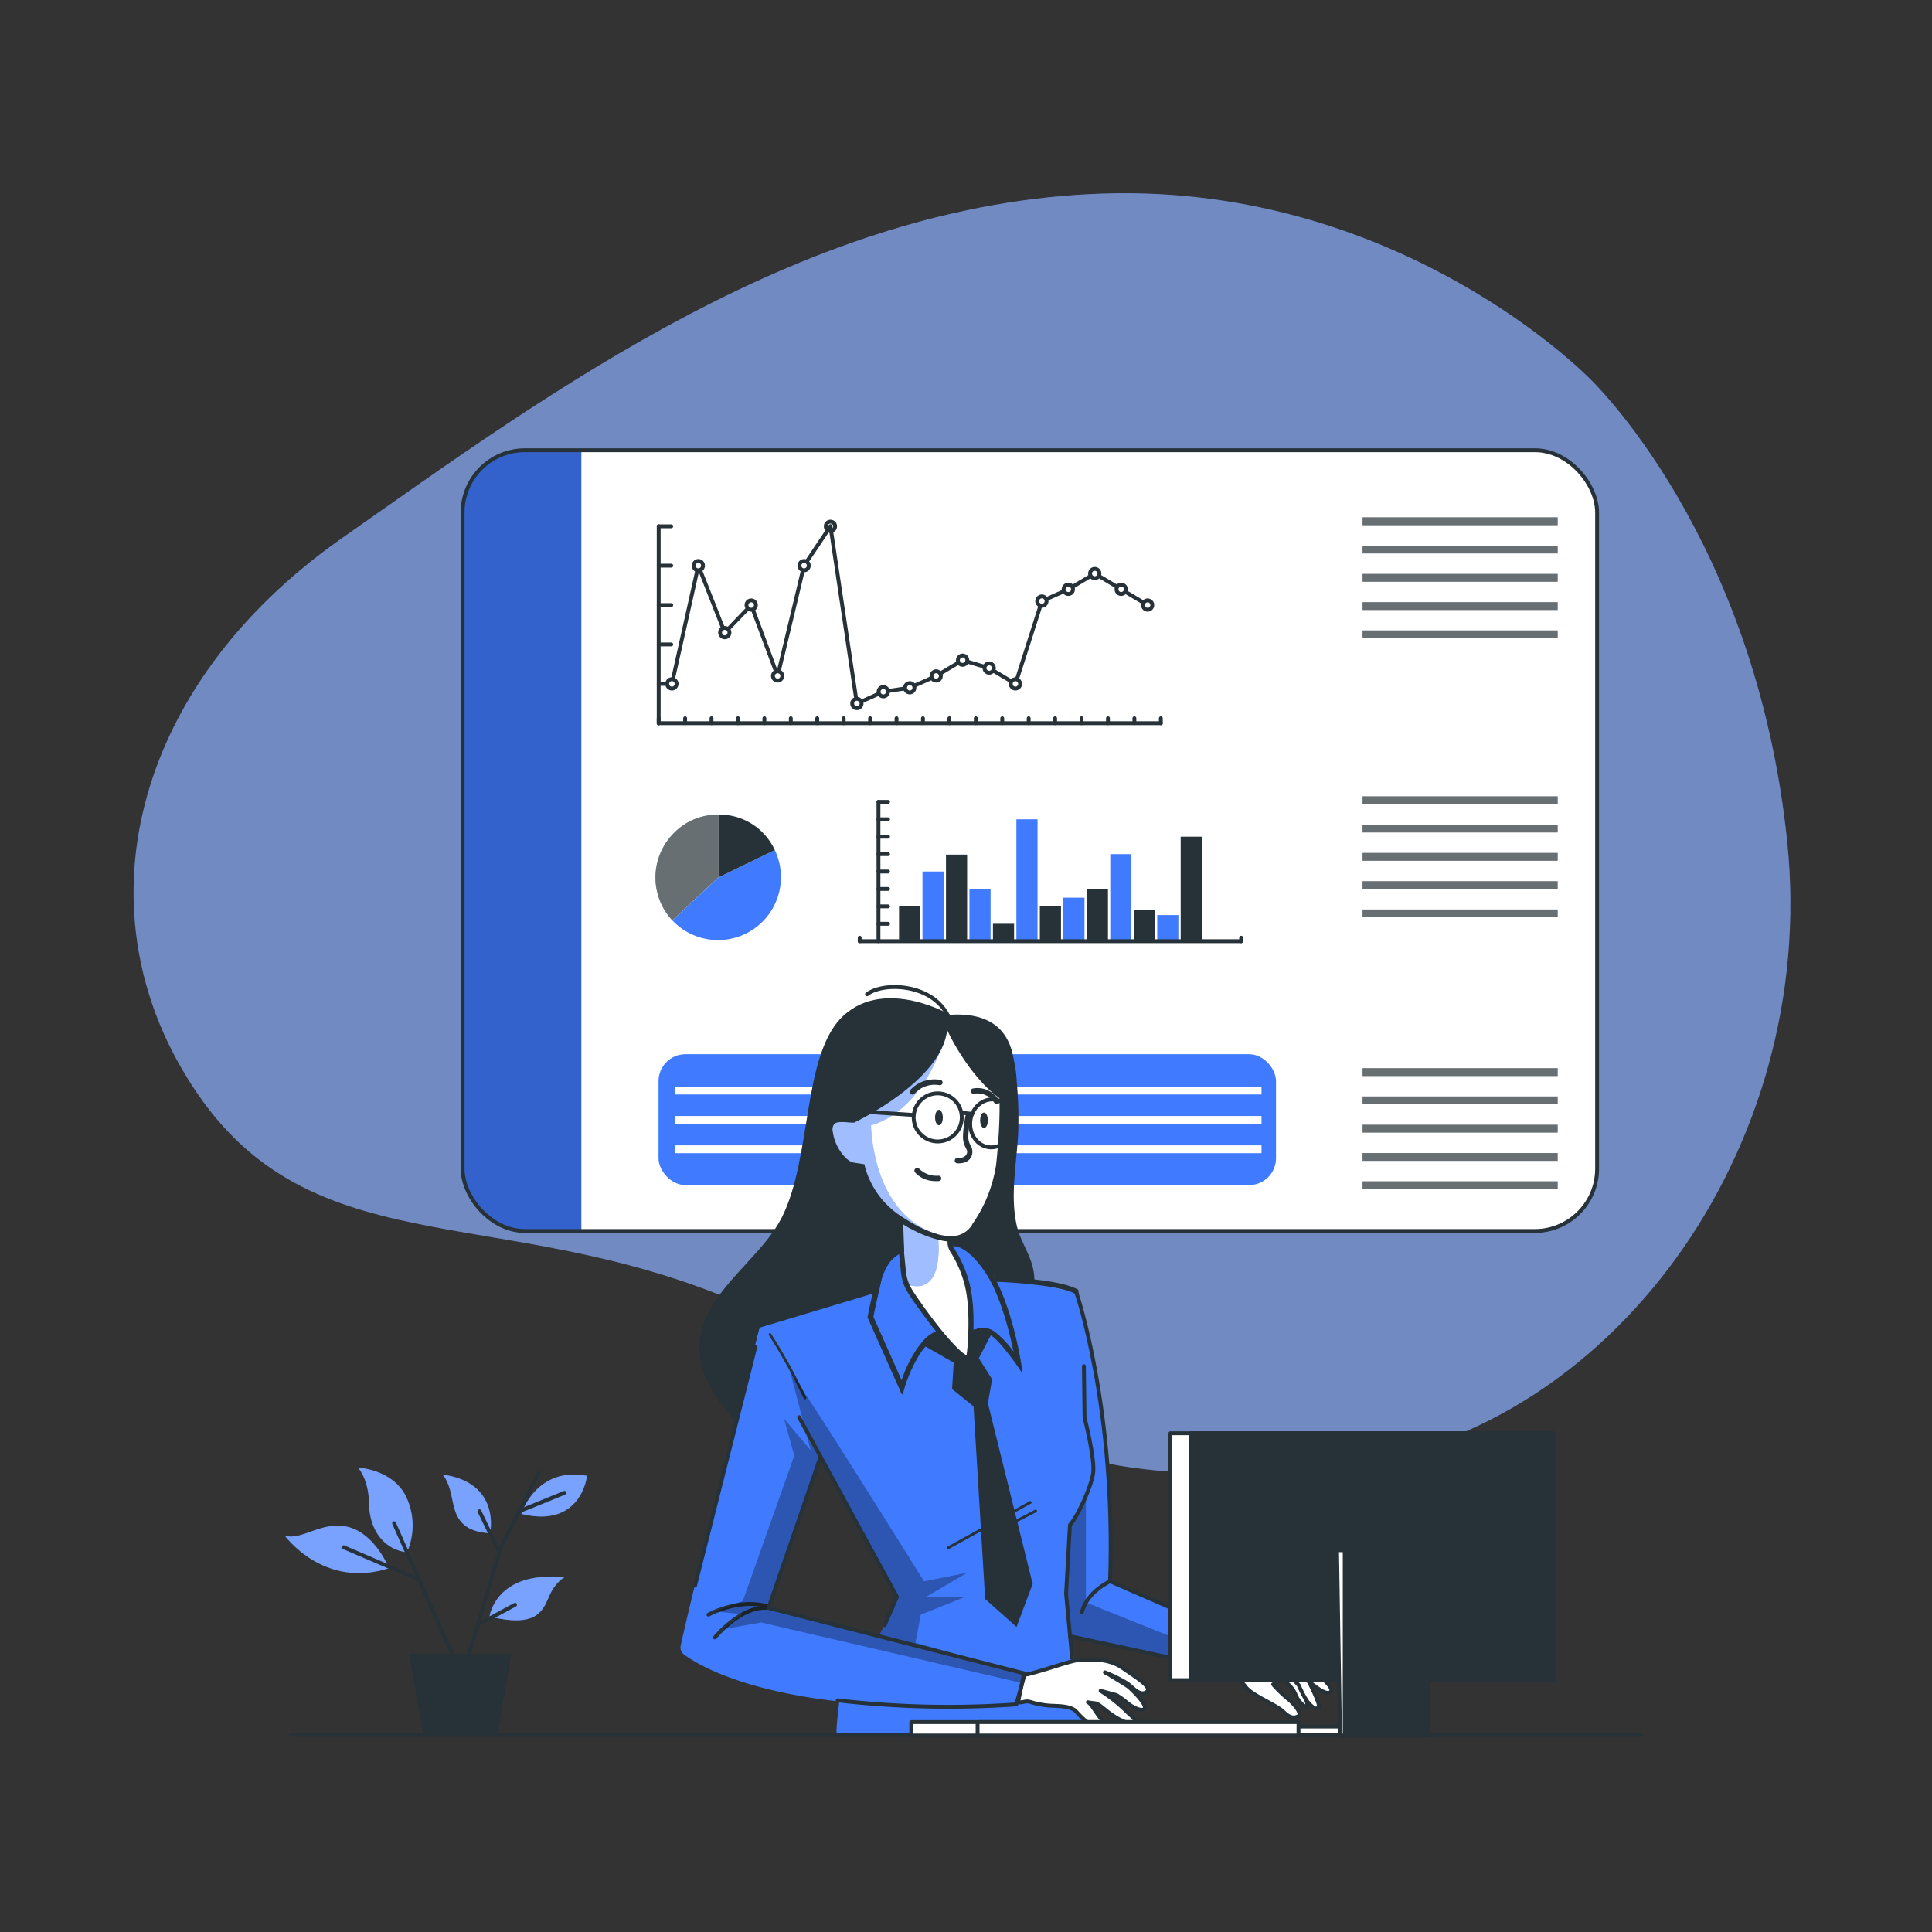 <svg xmlns="http://www.w3.org/2000/svg" xmlns:xlink="http://www.w3.org/1999/xlink" viewBox="0 0 500 500"><rect x="0" y="0" width="500" height="500" fill="#333333" stroke="none"/><defs><clipPath id="freepik--clip-path--inject-67"><rect x="119.72" y="116.52" width="293.61" height="202.06" rx="16.13" style="fill:#fff;stroke:#263238;stroke-miterlimit:10"></rect></clipPath><clipPath id="freepik--clip-path-2--inject-67"><path d="M322.44,424.56l-34.1-14.87-.11-.05-.44-.2s-.13-5.86-.38-12.93v-.17c-.18-5.58-.44-11.87-.75-16.58,0-.19,0-.38-.05-.58-.08-1.15-.16-2.19-.26-3.09l-.12-1.21c-.38-3.34-1-8.7-1.84-14.54-.05-.35-.11-.69-.17-1-1.1-7.38-2.6-15.4-4.56-21.11a.61.61,0,0,0,0-.13,28.51,28.51,0,0,0-1.21-3.07c-.08-.21-.19-.4-.28-.6l-2.65-.58c-.89-.2-2-.43-3.15-.67h-.09c-4.41-.95-10.25-2.13-13.66-2.61l-.24,0c-.42-.06-.8-.1-1.13-.13l-.23,0v0c0-.09-.14-.43-.33-.91,0,0,0,0,0,0-.71-1.75-2.58-5.43-6.17-6.9l0,0a8.54,8.54,0,0,0-3.84-.62.08.08,0,0,0-.06,0h0s-.07,0-.1,0l-1.18.09-2.34.18c-4.21.33-7.4.54-8.93.64h0l-.51,0-.36,0H233a2.86,2.86,0,0,0-.41.16c-1.11.55-4.1,2.75-5.48,10.69-.09.48-.13.78-.13.78l-1.06.29L222,335.84h0l-25.25,7s-1.55,6-3.8,14.91l-.06.25-4.22,16.72-.3,1.24c-5.07,20.11-10.8,43.17-12.21,50a2.18,2.18,0,0,0,.84,2.21c3.3,2.45,14.59,9.32,40.21,12.18,0,0-1.07,8.17-.59,8.58h63.63l-.83-10.15h0l-.42-2.74v0l-.5-3.22-.78-5-.68-4.35.43.08.37.06,36.37,7.87Zm-90.31-11.29a46,46,0,0,1-3.4,7.73h0c-.76,1.43-1.33,2.43-1.33,2.43l-28-7.49-.13,0,12.64-39h0l.06-.13,20.18,36.44h0S232.13,413.25,232.13,413.27Z" style="fill:#407BFF"></path></clipPath></defs><g id="freepik--background-simple--inject-67"><g id="freepik--background-simple--inject-1--inject-67" style="opacity:0.7"><path d="M411.43,98s-48.7-50.32-125.8-47.91S142.79,101.19,88.41,139.34,19.44,236.75,51.09,283s82,26.79,146.07,56.81,76.25,47.08,147.71,39.78,125.8-82,117.68-161.51S411.43,98,411.43,98Z" style="fill:#407BFF"></path><path d="M411.43,98s-48.7-50.32-125.8-47.91S142.79,101.19,88.41,139.34,19.44,236.75,51.09,283s82,26.79,146.07,56.81,76.25,47.08,147.71,39.78,125.8-82,117.68-161.51S411.43,98,411.43,98Z" style="fill:#fff;opacity:0.4"></path></g></g><g id="freepik--Dashboard--inject-67"><rect x="119.72" y="116.52" width="293.61" height="202.06" rx="16.13" style="fill:#fff"></rect><g style="clip-path:url(#freepik--clip-path--inject-67)"><path d="M150.45,116.52V318.58h-14.6a16.13,16.13,0,0,1-16.13-16.13V132.65a16.13,16.13,0,0,1,16.13-16.13Z" style="fill:#407BFF"></path><path d="M150.45,116.52V318.58h-14.6a16.13,16.13,0,0,1-16.13-16.13V132.65a16.13,16.13,0,0,1,16.13-16.13Z" style="opacity:0.2"></path></g><rect x="119.72" y="116.52" width="293.61" height="202.06" rx="16.13" style="fill:none;stroke:#263238;stroke-miterlimit:10"></rect><line x1="222.49" y1="243.58" x2="222.49" y2="242.68" style="fill:none;stroke:#263238;stroke-linecap:round;stroke-linejoin:round"></line><line x1="321.21" y1="243.58" x2="321.21" y2="242.68" style="fill:none;stroke:#263238;stroke-linecap:round;stroke-linejoin:round"></line><line x1="227.35" y1="243.58" x2="227.35" y2="207.53" style="fill:none;stroke:#263238;stroke-linecap:round;stroke-linejoin:round"></line><line x1="227.35" y1="239.08" x2="229.82" y2="239.08" style="fill:none;stroke:#263238;stroke-linecap:round;stroke-linejoin:round"></line><line x1="227.35" y1="234.57" x2="229.82" y2="234.57" style="fill:none;stroke:#263238;stroke-linecap:round;stroke-linejoin:round"></line><line x1="227.35" y1="230.06" x2="229.82" y2="230.06" style="fill:none;stroke:#263238;stroke-linecap:round;stroke-linejoin:round"></line><line x1="227.35" y1="225.55" x2="229.82" y2="225.55" style="fill:none;stroke:#263238;stroke-linecap:round;stroke-linejoin:round"></line><line x1="227.35" y1="221.05" x2="229.82" y2="221.05" style="fill:none;stroke:#263238;stroke-linecap:round;stroke-linejoin:round"></line><line x1="227.35" y1="216.54" x2="229.82" y2="216.54" style="fill:none;stroke:#263238;stroke-linecap:round;stroke-linejoin:round"></line><line x1="227.35" y1="212.04" x2="229.82" y2="212.04" style="fill:none;stroke:#263238;stroke-linecap:round;stroke-linejoin:round"></line><line x1="227.35" y1="207.53" x2="229.82" y2="207.53" style="fill:none;stroke:#263238;stroke-linecap:round;stroke-linejoin:round"></line><rect x="305.56" y="216.54" width="5.47" height="27.04" style="fill:#263238"></rect><rect x="299.49" y="236.82" width="5.47" height="6.76" style="fill:#407BFF"></rect><rect x="293.42" y="235.47" width="5.47" height="8.11" style="fill:#263238"></rect><rect x="287.34" y="221.05" width="5.47" height="22.54" style="fill:#407BFF"></rect><rect x="281.27" y="230.06" width="5.47" height="13.52" style="fill:#263238"></rect><rect x="275.19" y="232.32" width="5.47" height="11.26" style="fill:#407BFF"></rect><rect x="269.11" y="234.57" width="5.47" height="9.01" style="fill:#263238"></rect><rect x="263.04" y="212.04" width="5.47" height="31.55" style="fill:#407BFF"></rect><rect x="256.97" y="239.08" width="5.47" height="4.51" style="fill:#263238"></rect><rect x="250.89" y="230.06" width="5.47" height="13.52" style="fill:#407BFF"></rect><rect x="244.82" y="221.17" width="5.47" height="22.54" style="fill:#263238"></rect><rect x="238.74" y="225.55" width="5.47" height="18.03" style="fill:#407BFF"></rect><rect x="232.67" y="234.57" width="5.47" height="9.01" style="fill:#263238"></rect><line x1="222.49" y1="243.58" x2="321.21" y2="243.58" style="fill:none;stroke:#263238;stroke-linecap:round;stroke-linejoin:round"></line><path d="M214.92,135h0a1.21,1.21,0,0,1,1.21,1.21h0a1.21,1.21,0,0,1-1.21,1.21h0a1.22,1.22,0,0,1-1.21-1.21h0A1.21,1.21,0,0,1,214.92,135Z" style="fill:#fff;stroke:#263238;stroke-linecap:round;stroke-linejoin:round"></path><line x1="170.47" y1="187.17" x2="300.42" y2="187.17" style="fill:none;stroke:#263238;stroke-linecap:round;stroke-linejoin:round"></line><line x1="170.47" y1="187.17" x2="170.47" y2="185.89" style="fill:none;stroke:#263238;stroke-linecap:round;stroke-linejoin:round"></line><line x1="177.31" y1="187.17" x2="177.31" y2="185.89" style="fill:none;stroke:#263238;stroke-linecap:round;stroke-linejoin:round"></line><line x1="184.14" y1="187.17" x2="184.14" y2="185.89" style="fill:none;stroke:#263238;stroke-linecap:round;stroke-linejoin:round"></line><line x1="190.98" y1="187.17" x2="190.98" y2="185.89" style="fill:none;stroke:#263238;stroke-linecap:round;stroke-linejoin:round"></line><line x1="197.82" y1="187.17" x2="197.82" y2="185.89" style="fill:none;stroke:#263238;stroke-linecap:round;stroke-linejoin:round"></line><line x1="204.66" y1="187.17" x2="204.66" y2="185.89" style="fill:none;stroke:#263238;stroke-linecap:round;stroke-linejoin:round"></line><line x1="211.5" y1="187.17" x2="211.5" y2="185.89" style="fill:none;stroke:#263238;stroke-linecap:round;stroke-linejoin:round"></line><line x1="218.34" y1="187.17" x2="218.34" y2="185.89" style="fill:none;stroke:#263238;stroke-linecap:round;stroke-linejoin:round"></line><line x1="225.18" y1="187.17" x2="225.18" y2="185.89" style="fill:none;stroke:#263238;stroke-linecap:round;stroke-linejoin:round"></line><line x1="232.02" y1="187.17" x2="232.02" y2="185.89" style="fill:none;stroke:#263238;stroke-linecap:round;stroke-linejoin:round"></line><line x1="238.86" y1="187.17" x2="238.86" y2="185.89" style="fill:none;stroke:#263238;stroke-linecap:round;stroke-linejoin:round"></line><line x1="245.7" y1="187.17" x2="245.7" y2="185.89" style="fill:none;stroke:#263238;stroke-linecap:round;stroke-linejoin:round"></line><line x1="252.54" y1="187.17" x2="252.54" y2="185.89" style="fill:none;stroke:#263238;stroke-linecap:round;stroke-linejoin:round"></line><line x1="259.38" y1="187.17" x2="259.38" y2="185.89" style="fill:none;stroke:#263238;stroke-linecap:round;stroke-linejoin:round"></line><line x1="266.22" y1="187.17" x2="266.22" y2="185.89" style="fill:none;stroke:#263238;stroke-linecap:round;stroke-linejoin:round"></line><line x1="273.06" y1="187.17" x2="273.06" y2="185.89" style="fill:none;stroke:#263238;stroke-linecap:round;stroke-linejoin:round"></line><line x1="279.9" y1="187.17" x2="279.9" y2="185.89" style="fill:none;stroke:#263238;stroke-linecap:round;stroke-linejoin:round"></line><line x1="286.74" y1="187.17" x2="286.74" y2="185.89" style="fill:none;stroke:#263238;stroke-linecap:round;stroke-linejoin:round"></line><line x1="293.58" y1="187.17" x2="293.58" y2="185.89" style="fill:none;stroke:#263238;stroke-linecap:round;stroke-linejoin:round"></line><line x1="300.42" y1="187.17" x2="300.42" y2="185.89" style="fill:none;stroke:#263238;stroke-linecap:round;stroke-linejoin:round"></line><line x1="170.47" y1="187.17" x2="170.47" y2="136.2" style="fill:none;stroke:#263238;stroke-linecap:round;stroke-linejoin:round"></line><line x1="170.47" y1="176.98" x2="173.72" y2="176.98" style="fill:none;stroke:#263238;stroke-linecap:round;stroke-linejoin:round"></line><line x1="170.47" y1="166.78" x2="173.72" y2="166.78" style="fill:none;stroke:#263238;stroke-linecap:round;stroke-linejoin:round"></line><line x1="170.47" y1="156.59" x2="173.72" y2="156.59" style="fill:none;stroke:#263238;stroke-linecap:round;stroke-linejoin:round"></line><line x1="170.47" y1="146.39" x2="173.72" y2="146.39" style="fill:none;stroke:#263238;stroke-linecap:round;stroke-linejoin:round"></line><line x1="170.47" y1="136.2" x2="173.72" y2="136.2" style="fill:none;stroke:#263238;stroke-linecap:round;stroke-linejoin:round"></line><line x1="180.73" y1="146.39" x2="173.89" y2="176.98" style="fill:none;stroke:#263238;stroke-linecap:round;stroke-linejoin:round"></line><line x1="187.57" y1="163.72" x2="180.73" y2="146.39" style="fill:none;stroke:#263238;stroke-linecap:round;stroke-linejoin:round"></line><line x1="194.41" y1="156.59" x2="187.57" y2="163.72" style="fill:none;stroke:#263238;stroke-linecap:round;stroke-linejoin:round"></line><line x1="201.25" y1="174.94" x2="194.41" y2="156.59" style="fill:none;stroke:#263238;stroke-linecap:round;stroke-linejoin:round"></line><line x1="208.08" y1="146.39" x2="201.25" y2="174.94" style="fill:none;stroke:#263238;stroke-linecap:round;stroke-linejoin:round"></line><line x1="214.92" y1="136.2" x2="208.08" y2="146.39" style="fill:none;stroke:#263238;stroke-linecap:round;stroke-linejoin:round"></line><line x1="221.76" y1="182.07" x2="214.92" y2="136.2" style="fill:none;stroke:#263238;stroke-linecap:round;stroke-linejoin:round"></line><line x1="228.6" y1="179.01" x2="221.76" y2="182.07" style="fill:none;stroke:#263238;stroke-linecap:round;stroke-linejoin:round"></line><line x1="235.44" y1="177.99" x2="228.6" y2="179.01" style="fill:none;stroke:#263238;stroke-linecap:round;stroke-linejoin:round"></line><line x1="242.28" y1="174.94" x2="235.44" y2="177.99" style="fill:none;stroke:#263238;stroke-linecap:round;stroke-linejoin:round"></line><line x1="249.12" y1="170.86" x2="242.28" y2="174.94" style="fill:none;stroke:#263238;stroke-linecap:round;stroke-linejoin:round"></line><line x1="255.96" y1="172.9" x2="249.12" y2="170.86" style="fill:none;stroke:#263238;stroke-linecap:round;stroke-linejoin:round"></line><line x1="262.8" y1="176.98" x2="255.96" y2="172.9" style="fill:none;stroke:#263238;stroke-linecap:round;stroke-linejoin:round"></line><line x1="269.64" y1="155.57" x2="262.8" y2="176.98" style="fill:none;stroke:#263238;stroke-linecap:round;stroke-linejoin:round"></line><line x1="276.48" y1="152.51" x2="269.64" y2="155.57" style="fill:none;stroke:#263238;stroke-linecap:round;stroke-linejoin:round"></line><line x1="283.32" y1="148.43" x2="276.48" y2="152.51" style="fill:none;stroke:#263238;stroke-linecap:round;stroke-linejoin:round"></line><line x1="290.16" y1="152.51" x2="283.32" y2="148.43" style="fill:none;stroke:#263238;stroke-linecap:round;stroke-linejoin:round"></line><line x1="296.99" y1="156.59" x2="290.16" y2="152.51" style="fill:none;stroke:#263238;stroke-linecap:round;stroke-linejoin:round"></line><path d="M173.89,175.77h0A1.21,1.21,0,0,1,175.1,177h0a1.21,1.21,0,0,1-1.21,1.2h0a1.21,1.21,0,0,1-1.21-1.2h0A1.21,1.21,0,0,1,173.89,175.77Z" style="fill:#fff;stroke:#263238;stroke-linecap:round;stroke-linejoin:round"></path><path d="M180.73,145.18h0a1.21,1.21,0,0,1,1.21,1.21h0a1.21,1.21,0,0,1-1.21,1.21h0a1.21,1.21,0,0,1-1.21-1.21h0A1.21,1.21,0,0,1,180.73,145.18Z" style="fill:#fff;stroke:#263238;stroke-linecap:round;stroke-linejoin:round"></path><path d="M187.57,162.51h0a1.21,1.21,0,0,1,1.21,1.21h0a1.21,1.21,0,0,1-1.21,1.21h0a1.21,1.21,0,0,1-1.21-1.21h0A1.21,1.21,0,0,1,187.57,162.51Z" style="fill:#fff;stroke:#263238;stroke-linecap:round;stroke-linejoin:round"></path><path d="M194.41,155.38h0a1.21,1.21,0,0,1,1.21,1.2h0a1.21,1.21,0,0,1-1.21,1.21h0a1.21,1.21,0,0,1-1.21-1.21h0A1.2,1.2,0,0,1,194.41,155.38Z" style="fill:#fff;stroke:#263238;stroke-linecap:round;stroke-linejoin:round"></path><path d="M201.25,173.73h0a1.21,1.21,0,0,1,1.21,1.21h0a1.21,1.21,0,0,1-1.21,1.2h0a1.21,1.21,0,0,1-1.21-1.2h0A1.21,1.21,0,0,1,201.25,173.73Z" style="fill:#fff;stroke:#263238;stroke-linecap:round;stroke-linejoin:round"></path><path d="M208.1,145.18h0a1.21,1.21,0,0,1,1.21,1.21h0a1.21,1.21,0,0,1-1.21,1.21h0a1.21,1.21,0,0,1-1.21-1.21h0A1.21,1.21,0,0,1,208.1,145.18Z" style="fill:#fff;stroke:#263238;stroke-linecap:round;stroke-linejoin:round"></path><path d="M221.76,180.86h0a1.21,1.21,0,0,1,1.21,1.21h0a1.21,1.21,0,0,1-1.21,1.21h0a1.21,1.21,0,0,1-1.21-1.21h0a1.21,1.21,0,0,1,1.21-1.21Z" style="fill:#fff;stroke:#263238;stroke-linecap:round;stroke-linejoin:round"></path><path d="M228.6,177.81h0a1.2,1.2,0,0,1,1.21,1.2h0a1.21,1.21,0,0,1-1.21,1.21h0a1.21,1.21,0,0,1-1.21-1.21h0A1.21,1.21,0,0,1,228.6,177.81Z" style="fill:#fff;stroke:#263238;stroke-linecap:round;stroke-linejoin:round"></path><path d="M235.44,176.79h0a1.2,1.2,0,0,1,1.21,1.2h0a1.21,1.21,0,0,1-1.21,1.21h0a1.21,1.21,0,0,1-1.21-1.21h0A1.21,1.21,0,0,1,235.44,176.79Z" style="fill:#fff;stroke:#263238;stroke-linecap:round;stroke-linejoin:round"></path><path d="M242.28,173.73h0a1.21,1.21,0,0,1,1.21,1.21h0a1.21,1.21,0,0,1-1.21,1.2h0a1.21,1.21,0,0,1-1.21-1.2h0a1.21,1.21,0,0,1,1.21-1.21Z" style="fill:#fff;stroke:#263238;stroke-linecap:round;stroke-linejoin:round"></path><path d="M249.12,169.65h0a1.21,1.21,0,0,1,1.21,1.21h0a1.21,1.21,0,0,1-1.21,1.2h0a1.21,1.21,0,0,1-1.21-1.2h0a1.21,1.21,0,0,1,1.21-1.21Z" style="fill:#fff;stroke:#263238;stroke-linecap:round;stroke-linejoin:round"></path><path d="M256,171.69h0a1.21,1.21,0,0,1,1.21,1.21h0a1.21,1.21,0,0,1-1.21,1.2h0a1.21,1.21,0,0,1-1.21-1.2h0a1.21,1.21,0,0,1,1.21-1.21Z" style="fill:#fff;stroke:#263238;stroke-linecap:round;stroke-linejoin:round"></path><path d="M262.8,175.77h0A1.21,1.21,0,0,1,264,177h0a1.21,1.21,0,0,1-1.21,1.2h0a1.21,1.21,0,0,1-1.21-1.2h0a1.21,1.21,0,0,1,1.21-1.21Z" style="fill:#fff;stroke:#263238;stroke-linecap:round;stroke-linejoin:round"></path><path d="M269.64,154.35h0a1.21,1.21,0,0,1,1.21,1.21h0a1.21,1.21,0,0,1-1.21,1.21h0a1.21,1.21,0,0,1-1.21-1.21h0a1.21,1.21,0,0,1,1.21-1.21Z" style="fill:#fff;stroke:#263238;stroke-linecap:round;stroke-linejoin:round"></path><path d="M276.48,151.3h0a1.21,1.21,0,0,1,1.21,1.21h0a1.21,1.21,0,0,1-1.21,1.21h0a1.21,1.21,0,0,1-1.21-1.21h0a1.21,1.21,0,0,1,1.21-1.21Z" style="fill:#fff;stroke:#263238;stroke-linecap:round;stroke-linejoin:round"></path><path d="M283.32,147.22h0a1.21,1.21,0,0,1,1.21,1.21h0a1.22,1.22,0,0,1-1.21,1.21h0a1.21,1.21,0,0,1-1.21-1.21h0a1.21,1.21,0,0,1,1.21-1.21Z" style="fill:#fff;stroke:#263238;stroke-linecap:round;stroke-linejoin:round"></path><path d="M290.16,151.3h0a1.21,1.21,0,0,1,1.21,1.21h0a1.22,1.22,0,0,1-1.21,1.21h0a1.21,1.21,0,0,1-1.21-1.21h0a1.21,1.21,0,0,1,1.21-1.21Z" style="fill:#fff;stroke:#263238;stroke-linecap:round;stroke-linejoin:round"></path><path d="M297,155.38h0a1.21,1.21,0,0,1,1.21,1.21h0A1.21,1.21,0,0,1,297,157.8h0a1.22,1.22,0,0,1-1.2-1.21h0a1.21,1.21,0,0,1,1.2-1.21Z" style="fill:#fff;stroke:#263238;stroke-linecap:round;stroke-linejoin:round"></path><rect x="170.43" y="272.83" width="159.8" height="33.87" rx="6.95" style="fill:#407BFF"></rect><rect x="352.63" y="133.89" width="50.49" height="2.02" style="fill:#263238"></rect><rect x="352.63" y="141.21" width="50.49" height="2.02" style="fill:#263238"></rect><rect x="352.63" y="148.53" width="50.49" height="2.02" style="fill:#263238"></rect><rect x="352.63" y="155.84" width="50.49" height="2.02" style="fill:#263238"></rect><rect x="352.63" y="163.16" width="50.49" height="2.02" style="fill:#263238"></rect><rect x="352.63" y="206.1" width="50.49" height="2.02" style="fill:#263238"></rect><rect x="352.63" y="213.42" width="50.49" height="2.02" style="fill:#263238"></rect><rect x="352.63" y="220.74" width="50.49" height="2.02" style="fill:#263238"></rect><rect x="352.63" y="228.06" width="50.49" height="2.02" style="fill:#263238"></rect><rect x="352.63" y="235.38" width="50.49" height="2.02" style="fill:#263238"></rect><rect x="352.63" y="276.45" width="50.49" height="2.02" style="fill:#263238"></rect><rect x="352.63" y="283.77" width="50.49" height="2.02" style="fill:#263238"></rect><rect x="352.63" y="291.09" width="50.49" height="2.02" style="fill:#263238"></rect><rect x="352.63" y="298.41" width="50.49" height="2.02" style="fill:#263238"></rect><rect x="352.63" y="305.73" width="50.49" height="2.02" style="fill:#263238"></rect><rect x="352.63" y="133.89" width="50.49" height="2.02" style="fill:#fff;opacity:0.3"></rect><rect x="352.63" y="141.21" width="50.49" height="2.02" style="fill:#fff;opacity:0.3"></rect><rect x="352.63" y="148.53" width="50.49" height="2.02" style="fill:#fff;opacity:0.3"></rect><rect x="352.63" y="155.84" width="50.49" height="2.02" style="fill:#fff;opacity:0.3"></rect><rect x="352.63" y="163.16" width="50.49" height="2.02" style="fill:#fff;opacity:0.3"></rect><rect x="352.63" y="206.1" width="50.49" height="2.02" style="fill:#fff;opacity:0.3"></rect><rect x="352.63" y="213.42" width="50.49" height="2.02" style="fill:#fff;opacity:0.3"></rect><rect x="352.63" y="220.74" width="50.49" height="2.02" style="fill:#fff;opacity:0.3"></rect><rect x="352.63" y="228.06" width="50.49" height="2.02" style="fill:#fff;opacity:0.3"></rect><rect x="352.63" y="235.38" width="50.49" height="2.02" style="fill:#fff;opacity:0.3"></rect><rect x="352.63" y="276.45" width="50.49" height="2.02" style="fill:#fff;opacity:0.3"></rect><rect x="352.63" y="283.77" width="50.49" height="2.02" style="fill:#fff;opacity:0.3"></rect><rect x="352.63" y="291.09" width="50.49" height="2.02" style="fill:#fff;opacity:0.3"></rect><rect x="352.63" y="298.41" width="50.49" height="2.02" style="fill:#fff;opacity:0.3"></rect><rect x="352.63" y="305.73" width="50.49" height="2.02" style="fill:#fff;opacity:0.3"></rect><rect x="174.75" y="281.23" width="151.73" height="2.02" style="fill:#fff"></rect><rect x="174.75" y="288.82" width="151.73" height="2.02" style="fill:#fff"></rect><rect x="174.75" y="296.42" width="151.73" height="2.02" style="fill:#fff"></rect><path d="M185.89,227.1,174,238.2a16.27,16.27,0,0,1,.8-23h0a15.7,15.7,0,0,1,11.1-4.37Z" style="fill:#263238"></path><path d="M185.89,227.1,200.52,220A16.28,16.28,0,0,1,174,238.2Z" style="fill:#407BFF"></path><path d="M185.89,227.1V210.82A15.76,15.76,0,0,1,200.52,220Z" style="fill:#263238"></path><path d="M185.89,227.1,174,238.2a16.27,16.27,0,0,1,.8-23h0a15.7,15.7,0,0,1,11.1-4.37Z" style="fill:#fff;opacity:0.3"></path></g><g id="freepik--Character--inject-67"><path d="M337.13,436.85s2,5.63.9,5a6.76,6.76,0,0,1-2.76-3.33,7.32,7.32,0,0,0-2.51-3.13l-2.58-2s2.41-1,3.9-.29S337.13,436.85,337.13,436.85Z" style="fill:#fff;stroke:#263238;stroke-linecap:round;stroke-miterlimit:10"></path><path d="M338.44,434.59s3.46,6.71,2.84,7.25-1,.48-2.3-.73-2.88-5-2.88-5l-2.83-3S337.36,431.73,338.44,434.59Z" style="fill:#fff;stroke:#263238;stroke-linecap:round;stroke-miterlimit:10"></path><path d="M323.72,425.82s7.22,1.22,8.88,1.46,3.77,2.27,5.45,3.55,7,5.53,6.47,6.76-2.53.11-4.34-1.27-3.16-2.81-5.75-2.34a15.82,15.82,0,0,0-4.95,1.94,32,32,0,0,0,3.74,3.66c1.67,1.28,3.76,3.89,2.91,4.46s-2.08.86-3.95-1-8.06-4.2-9.74-6.39c-3.89-5.09-8.64-5.28-8.64-5.28l8.28-6.6Z" style="fill:#fff;stroke:#263238;stroke-linecap:round;stroke-linejoin:round"></path><path d="M322.44,424.56l-34.1-14.87-.11-.05-.44-.2s-.13-5.86-.38-12.93v-.17c-.18-5.58-.44-11.87-.75-16.58,0-.19,0-.38-.05-.58-.08-1.15-.16-2.19-.26-3.09l-.12-1.21c-.38-3.34-1-8.7-1.84-14.54-.05-.35-.11-.69-.17-1-1.1-7.38-2.6-15.4-4.56-21.11a.61.61,0,0,0,0-.13,28.51,28.51,0,0,0-1.21-3.07c-.08-.21-.19-.4-.28-.6l-2.65-.58c-.89-.2-2-.43-3.15-.67h-.09c-4.41-.95-10.25-2.13-13.66-2.61l-.24,0c-.42-.06-.8-.1-1.13-.13l-.23,0v0c0-.09-.14-.43-.33-.91,0,0,0,0,0,0-.71-1.75-2.58-5.43-6.17-6.9l0,0a8.54,8.54,0,0,0-3.84-.62.08.08,0,0,0-.06,0h0s-.07,0-.1,0l-1.18.09-2.34.18c-4.21.33-7.4.54-8.93.64h0l-.51,0-.36,0H233a2.86,2.86,0,0,0-.41.16c-1.11.55-4.1,2.75-5.48,10.69-.09.48-.13.78-.13.78l-1.06.29L222,335.84h0l-25.25,7s-1.55,6-3.8,14.91l-.06.25-4.22,16.72-.3,1.24c-5.07,20.11-10.8,43.17-12.21,50a2.18,2.18,0,0,0,.84,2.21c3.3,2.45,14.59,9.32,40.21,12.18,0,0-1.07,8.17-.59,8.58h63.63l-.83-10.15h0l-.42-2.74v0l-.5-3.22-.78-5-.68-4.35.43.08.37.06,36.37,7.87Zm-90.31-11.29a46,46,0,0,1-3.4,7.73h0c-.76,1.43-1.33,2.43-1.33,2.43l-28-7.49-.13,0,12.64-39h0l.06-.13,20.18,36.44h0S232.13,413.25,232.13,413.27Z" style="fill:#407BFF"></path><g style="clip-path:url(#freepik--clip-path-2--inject-67)"><polygon points="281.04 388.03 281.04 414.72 317.81 429.45 314.12 431.44 276.95 423.44 275.88 412.44 276.92 394.66 281.04 388.03" style="opacity:0.3"></polygon></g><path d="M280.51,353.56l.17,13.32s2.76,10.69,2.22,14.39-4,11.17-6,13.39l-1,17.78,1.56,16.67" style="fill:none;stroke:#263238;stroke-linecap:round;stroke-linejoin:round"></path><path d="M255.43,264.2a15.63,15.63,0,0,1,6,7,28.81,28.81,0,0,1,1.7,8.8,103.61,103.61,0,0,1,.38,13.06c-.36,8-2.14,16.13-.4,24,1.15,5.2,4.6,8.43,4.6,14.58L257,330.32s-3.31-7-10.57-8.47l-.49-1.25s5.67.46,10-10.27,3.16-22.64,3.16-22.64l0-12.05Z" style="fill:#263238"></path><path d="M233.06,315.39l.73,14.93s12.23,21.45,16.32,22.07,0-22-1.71-25.14-3-10.62-3-10.62Z" style="fill:#fff"></path><path d="M231.52,268.53c-1.06-.65-10.81-1.08-12.15,2.33-1.94,5,1.23,19,.74,18.94-2.33-.07-6-.92-5.47,3.24s3.71,8.17,6,8.52l2.27.35a22.69,22.69,0,0,0,10.44,13.88c9,5.78,15.66,6.51,18.78,1.43a40.43,40.43,0,0,0,6.64-16.52c3-29.35-4.51-35.93-4.51-35.93S232.57,269.18,231.52,268.53Z" style="fill:#fff"></path><path d="M245.12,266.57s-4.75,20.2-19.71,24.68c0,0,.18,23.11,17.27,28.18,0,0,2.34,16-7.61,13.09l-2-4.11v-13s-8.95-6.78-9.37-13.61c0,0-4.61,0-6.5-3s-3.11-6.89-2.15-9.05,7.46-2.16,7.46-2.16Z" style="fill:#407BFF"></path><path d="M245.12,266.57s-4.75,20.2-19.71,24.68c0,0,.18,23.11,17.27,28.18,0,0,2.34,16-7.61,13.09l-2-4.11v-13s-8.95-6.78-9.37-13.61c0,0-4.61,0-6.5-3s-3.11-6.89-2.15-9.05,7.46-2.16,7.46-2.16Z" style="fill:#fff;opacity:0.5"></path><path d="M221.24,290.43s22.5-10.63,23.88-23.86c0,0,6.33,14.08,16.3,19.43,0,0,7.42-24.83-15.53-23.38,0,0-16.58-9.68-27.47.11s-8.14,36.67-16.12,52.41-35.5,26.72-12.07,52.64l6.37-24.18,30.34-9.13s1.11-8.41,7.07-10.5l-.29-7.9s-8.06-5.3-10.82-14.16c0,0-4.92-.14-7.59-6.27S217,287.88,221.24,290.43Z" style="fill:#263238"></path><g style="opacity:0.2"><path d="M239.71,264.1a50.24,50.24,0,0,1-20.56,23.57" style="fill:none;stroke:#263238;stroke-linecap:round;stroke-linejoin:round"></path><path d="M231.48,261.46a167.37,167.37,0,0,1-15.18,25.37" style="fill:none;stroke:#263238;stroke-linecap:round;stroke-linejoin:round"></path><path d="M213.28,299.62c-.54,6.66-3.71,12.82-7.31,18.45s-7.71,11-10.48,17.06-4.11,13.17-1.86,19.46" style="fill:none;stroke:#263238;stroke-linecap:round;stroke-linejoin:round"></path><path d="M217.44,301.49a92.72,92.72,0,0,1-4.17,36.32" style="fill:none;stroke:#263238;stroke-linecap:round;stroke-linejoin:round"></path></g><path d="M196.6,343.6l.37-.11-.36.13-5.88,25.52L185,392.07,191,367.45Z" style="fill:#407BFF"></path><path d="M196.6,343.6l.37-.11-.36.13-5.88,25.52L185,392.07,191,367.45Z" style="fill:#fff;opacity:0.5;isolation:isolate"></path><path d="M251.2,351.74v0a1.07,1.07,0,0,1-.88.37l-.06,0c-2.81-.14-10.89-11.25-11.81-12.52-4.84-6.65-5-7.28-5.5-12.31l-.09-1c-.31-2.95-.48-5.83-.57-7.95,0-.65,0-1.21-.05-1.69.47.24,1,.45,1.41.66,0,.33,0,.69,0,1.08,0,.18,0,.38,0,.59.09,2,.25,4.59.52,7.21l.1,1c.47,4.84.51,5,5.25,11.64,5.38,7.47,9.56,11.67,10.71,11.92a.66.66,0,0,1,.83,0A.68.68,0,0,1,251.2,351.74Z" style="fill:#263238"></path><path d="M251.63,349.33a.68.68,0,0,1-.67.62.7.7,0,0,1-.62-.77c0-.09,1-10-.67-16.56a30,30,0,0,0-3.36-8.07,5.58,5.58,0,0,1-1.09-2.73c0-.16,0-.33,0-.49s0-.2,0-.3c0-.4,0-.78-.06-1.16a9,9,0,0,0,1.37,0c0,.26,0,.53.06.79s0,.46,0,.69,0,.39,0,.59a5.86,5.86,0,0,0,.83,1.92,30.22,30.22,0,0,1,3.51,8.42C252.66,339.05,251.68,348.92,251.63,349.33Z" style="fill:#263238"></path><path d="M241,346.37a.7.7,0,0,0-1-.24,14.88,14.88,0,0,0-3.26,3.81,32.35,32.35,0,0,0-3.4,7.27l-7.29-16.4c.15-1.07,1.21-5.78,2.15-9.79a14.47,14.47,0,0,1,4.72-7.21h0a.69.69,0,0,0,0-1,.71.71,0,0,0-1-.12,15.7,15.7,0,0,0-5.19,8c-1.07,4.54-2.19,10.05-2.19,10.05V341l8.82,19.8h.29l.39-1.42a37.77,37.77,0,0,1,3.78-8.58,15.58,15.58,0,0,1,2.84-3.43A.69.69,0,0,0,241,346.37Z" style="fill:#263238"></path><path d="M264.43,355.2l.22-.08-.41-2.5c-.1-.62-2.43-15.15-7.73-23.46s-9.39-8-9.57-8a.71.71,0,0,0,.15,1.39s3.49-.14,8.26,7.32c3.62,5.68,5.94,15,6.94,19.92a23.68,23.68,0,0,0-5-5.24,5.47,5.47,0,0,0-4.29-.79h0a.69.69,0,0,0,.45,1.3,4.36,4.36,0,0,1,3.19.7c1.72,1,5.17,5.66,6.35,7.32Z" style="fill:#263238"></path><path d="M245.43,400.9a.32.32,0,0,1-.3-.19.34.34,0,0,1,.13-.46h0l21.25-11.76a.36.36,0,0,1,.46.2.34.34,0,0,1-.12.41l-21.24,11.75A.41.41,0,0,1,245.43,400.9Z" style="fill:#263238"></path><path d="M256.48,397.37a.37.37,0,0,1-.29-.19.32.32,0,0,1,.14-.45h0l11.53-6a.33.33,0,0,1,.47.13.35.35,0,0,1-.15.48l-11.52,6A.37.37,0,0,1,256.48,397.37Z" style="fill:#263238"></path><path d="M208.3,362.11a.35.35,0,0,1-.31-.22,145.35,145.35,0,0,0-9-16.35.34.34,0,0,1,.1-.47h0a.34.34,0,0,1,.47.12,147.5,147.5,0,0,1,9.09,16.48.36.36,0,0,1-.18.46Z" style="fill:#263238"></path><path d="M256.35,371.25A.32.32,0,0,1,256,371a103.31,103.31,0,0,0-6.09-18.13.34.34,0,0,1,.62-.28,102,102,0,0,1,6.15,18.32.34.34,0,0,1-.28.39Z" style="fill:#263238"></path><path d="M279.07,333.81q.06.85.15,2.07c-.2-.24-.34-.42-.44-.55-1.53-2.05-12.71-3.25-20.3-3.58-.53,0-1.06-.05-1.54-.05,0,0-.05,0-.06,0a.67.67,0,0,1-.6-.7,1,1,0,0,1,.06-.26h0a.68.68,0,0,1,.65-.39l1.23.05c3.82.18,14.43.77,19.39,2.72A7.64,7.64,0,0,1,279.07,333.81Z" style="fill:#263238"></path><path d="M283,376.69c.09.49.15,1,.23,1.45l-.35-.21a.69.69,0,0,1-.21-1s.05-.08.08-.09A.4.4,0,0,1,283,376.69Z" style="fill:#263238"></path><path d="M260,285.66c0-.18,0-.34,0-.52,0-1.3-.1-2.62-.17-3.92l0-.25-.54,1h0l-.13.23-.49.88c0,.39,0,.79,0,1.18,0,.22,0,.43,0,.64.08,3.84-.12,7.87-.43,11.75-.12,1.6-.28,3.16-.43,4.67a36.19,36.19,0,0,1-6.2,15.53s0,0,0,.06a4.9,4.9,0,0,1-.89,1.15,5.91,5.91,0,0,1-1.95,1.34l-.44.17a3.92,3.92,0,0,1-.56.16,7,7,0,0,1-.82.13,3,3,0,0,1-.43,0l-.45,0c-.3,0-.61,0-.92,0a14.6,14.6,0,0,1-2.45-.44h0a28.76,28.76,0,0,1-6.82-3h0l0,0h0s0,0,0,0h0c-.43-.26-.88-.52-1.33-.81a.28.28,0,0,1-.09-.06h0l-.52-.33a22.29,22.29,0,0,1-10.13-13.41l-.09-.5-2.78-.43c-2-.31-4.92-4.08-5.4-7.92a2.45,2.45,0,0,1,.31-2c.57-.69,2.05-.6,3.33-.52a8.12,8.12,0,0,0,1,.07,9.29,9.29,0,0,0,1.18,0l-.82-1.23h-.32l-.91-.14c-1.45-.09-3.07-.19-4.15.62a.69.69,0,0,0-.22.2.37.37,0,0,0-.15.11,3.74,3.74,0,0,0-.82,2.27v.13a.07.07,0,0,0,0,.05,3.57,3.57,0,0,0,.12.69,13.54,13.54,0,0,0,3,6.7,6.4,6.4,0,0,0,3.56,2.43l1.83.28A23.79,23.79,0,0,0,233,316.4l.09.06.05,0c.22.14.42.29.64.42l.56.35.44.27a6.72,6.72,0,0,0,.7.4v0l.21.1.42.22h0a30.08,30.08,0,0,0,6.77,2.63c.38.1.76.19,1.16.27a9.37,9.37,0,0,0,1.2.15l.36,0c.22,0,.45,0,.67,0h.63l.3,0a4.1,4.1,0,0,0,.49-.06h0l.28,0a1.25,1.25,0,0,0,.27-.1h0a1.43,1.43,0,0,0,.28-.07,7.4,7.4,0,0,0,4.16-3.34c3.24-5.32,5.63-9.61,6.74-16.83.17-1.71.3-3.41.4-5.12C260,292.39,260.08,289,260,285.66Z" style="fill:#263238"></path><path d="M244,289.21c0,1.12-.43,2-1,2s-1-.91-1-2,.44-2,1-2S244,288.1,244,289.21Z" style="fill:#263238"></path><path d="M255.66,289.93c0,1.12-.44,2-1,2s-1-.91-1-2,.42-2,1-2S255.65,288.84,255.66,289.93Z" style="fill:#263238"></path><path d="M236,283.25a.74.74,0,0,1-.34-.15.71.71,0,0,1-.09-1,8.47,8.47,0,0,1,7.79-2.62.69.69,0,0,1,.58.79.7.7,0,0,1-.79.58,7,7,0,0,0-6.44,2.17A.75.75,0,0,1,236,283.25Z" style="fill:#263238"></path><path d="M257.84,285.78a.73.73,0,0,1-.48-.3,5.07,5.07,0,0,0-5.26-2.43.71.71,0,0,1-.84-.52.66.66,0,0,1,.48-.82h0a6.43,6.43,0,0,1,6.76,3,.7.7,0,0,1-.15,1h0A.71.71,0,0,1,257.84,285.78Z" style="fill:#263238"></path><path d="M247.62,301.05a.7.7,0,0,1,.17-1.38s1.82.22,2.37-1c.28-.58.11-1-.24-1.65a6.23,6.23,0,0,1-.71-2.74,31.86,31.86,0,0,1,.68-5.59.69.69,0,0,1,.82-.53h0a.69.69,0,0,1,.53.82h0a30.35,30.35,0,0,0-.65,5.29,4.77,4.77,0,0,0,.58,2.16,3.1,3.1,0,0,1,.22,2.91C250.43,301.37,247.75,301.07,247.62,301.05Z" style="fill:#263238"></path><path d="M241,305.59a6.77,6.77,0,0,1-4.18-2.17.7.7,0,0,1,.09-1,.68.68,0,0,1,1,.08h0a6.42,6.42,0,0,0,4.95,1.77.7.7,0,0,1,.74.64.69.69,0,0,1-.62.75A9.11,9.11,0,0,1,241,305.59Z" style="fill:#263238"></path><path d="M278.55,334.46s10.28,29.93,8.73,74.78l35.16,15.32-8.32,6.89-37.17-8" style="fill:none;stroke:#263238;stroke-linecap:round;stroke-linejoin:round"></path><path d="M247,350l-.61,9.48L252,364l3.63-.65,1.13-6.38-5.35-8.49S253.32,352.59,247,350Z" style="fill:#263238"></path><polygon points="251.95 364.01 254.96 413.83 263.08 421.05 267.25 409.91 254.95 360.25 251.95 364.01" style="fill:#263238"></polygon><path d="M238.31,347.79l10.09,5.77v-3.09l-6.17-5.92A9.18,9.18,0,0,0,238.31,347.79Z" style="fill:#263238"></path><path d="M249.91,352.34l1.13-8s4.26-1.39,5.67.66l-5.15,9.88Z" style="fill:#263238"></path><path d="M243.35,283a6.22,6.22,0,1,1-6.85,5.51A6.21,6.21,0,0,1,243.35,283Z" style="fill:none;stroke:#263238;stroke-linecap:round;stroke-linejoin:round"></path><path d="M257.33,284.55c3.06.32,5.25,3.36,4.88,6.77s-3.15,5.92-6.21,5.59-5.25-3.37-4.88-6.78S254.27,284.22,257.33,284.55Z" style="fill:none;stroke:#263238;stroke-linecap:round;stroke-linejoin:round"></path><line x1="236.12" y1="288.53" x2="220.61" y2="287.52" style="fill:none;stroke:#263238;stroke-linecap:round;stroke-linejoin:round"></line><line x1="249.05" y1="288" x2="251.61" y2="288.27" style="fill:none;stroke:#263238;stroke-linecap:round;stroke-linejoin:round"></line><path d="M198.89,416.13c-7.12-.73-13.86,7.64-13.86,7.64" style="fill:none;stroke:#263238;stroke-linecap:round;stroke-linejoin:round"></path><path d="M183.35,417.87s9.58-5.35,17.77-1.17" style="fill:none;stroke:#263238;stroke-linecap:round;stroke-linejoin:round"></path><path d="M287.28,409.24s-5.94,2.64-7.29,8" style="fill:none;stroke:#263238;stroke-linecap:round;stroke-linejoin:round"></path><path d="M224.38,257.33c4-3.21,17.42-3.09,21.39,6.43" style="fill:none;stroke:#263238;stroke-linecap:round;stroke-linejoin:round"></path><path d="M236.93,425.12l1.38-7.26,11.6-4.63H239.76L250.37,407l-11.24,2.24s-21.83-35.12-31.51-49.71v0c-1.3-1.95-2.37-3.53-3.15-4.61l2.84,10.89.41,1.57.67,2.57,1.4,5.36-6.87-8.14,2.63,9.55-13.31,37.6-5.3,2.05-.09,0-1.81.7,7.19.66L187,421.67l0,0,10-1.77,67.57,15.69.69-2.49Zm-8.2-4.11c-.76,1.43-1.33,2.43-1.33,2.43l-28-7.49-.13,0,13.07-38.79c.31.61,18.61,33.93,19.81,36.1Z" style="opacity:0.3"></path><line x1="179.88" y1="410.34" x2="195.51" y2="348.49" style="fill:none;stroke:#263238;stroke-linecap:round;stroke-linejoin:round"></line><path d="M217.24,440.1l-.44-.05" style="fill:none;stroke:#263238;stroke-linecap:round;stroke-linejoin:round"></path><path d="M290.6,431.72c-3.54-2.47-7.51-2.28-10.88-2.16-2.42.08-8.08,2.33-13.73,3.74a3.63,3.63,0,0,1-1.08.05c0,.55-1,4.92-1.43,7.24a7.34,7.34,0,0,0,1.76-.21,2.9,2.9,0,0,1,1.46.09,21.57,21.57,0,0,0,3.91.84c2.23.32,6.46-.14,8,1.74a23.49,23.49,0,0,0,4.46,3.92c1.32,1,2.88,2.08,4.6,1.86,1.42-.18-.37-1.33-.78-1.71a30,30,0,0,1-3.29-4.17c-.34-.45-1.47-2.3-2.05-2.41a15.73,15.73,0,0,0,1.72.24c.78.06,1.57.76,2.59,1.56a25.74,25.74,0,0,0,2.73,2c.42.31,5.42,3.14,5.15,1-.09-.66-1.22-1.47-1.65-1.91a40.05,40.05,0,0,0-7.25-5.85l4.08,1.1a19.76,19.76,0,0,1,2.07,1.41c.37.31.79.65,1.24,1,.75.58,2.81,1.76,3.76,1.3,1.53-.73-3.17-5.24-3.91-5.82s-4.92-3.06-5.12-3.22l-.87-.44-.14-.11a37,37,0,0,1,5.9,2.94c1.53,1.19,3.18,3.29,4.88,2.15S294.14,434.19,290.6,431.72Z" style="fill:#fff;stroke:#263238;stroke-linecap:round;stroke-linejoin:round"></path><path d="M212.32,377.12l-13.43,39,66.35,17L263,441.09a248.1,248.1,0,0,1-45-.9l-.68-.09" style="fill:none;stroke:#263238;stroke-linecap:round;stroke-linejoin:round"></path><polyline points="206.8 366.77 232.13 413.26 228.97 420.55" style="fill:none;stroke:#263238;stroke-linecap:round;stroke-linejoin:round"></polyline></g><g id="freepik--Table--inject-67"><line x1="424.77" y1="448.95" x2="75.23" y2="448.95" style="fill:none;stroke:#263238;stroke-linecap:round;stroke-linejoin:round"></line></g><g id="freepik--Computer--inject-67"><rect x="320.66" y="446.82" width="45.96" height="2.14" style="fill:#fff;stroke:#263238;stroke-linecap:round;stroke-linejoin:round"></rect><rect x="302.9" y="370.92" width="99.08" height="63.9" style="fill:#fff;stroke:#263238;stroke-linecap:round;stroke-linejoin:round"></rect><rect x="308.3" y="370.92" width="93.67" height="63.9" style="fill:#263238;stroke:#263238;stroke-linecap:round;stroke-linejoin:round"></rect><polygon points="346.01 400.61 367.69 400.61 368.48 449.15 346.8 449.15 346.01 400.61" style="fill:#fff;stroke:#263238;stroke-linecap:round;stroke-linejoin:round"></polygon><rect x="348.01" y="399.73" width="21.68" height="49.33" style="fill:#263238;stroke:#263238;stroke-linecap:round;stroke-linejoin:round"></rect><polyline points="370.2 434.97 370.2 401.19 346.57 401.19" style="fill:none;stroke:#263238;stroke-linecap:round;stroke-linejoin:round"></polyline><rect x="235.84" y="445.68" width="66.37" height="3.47" style="fill:#fff;stroke:#263238;stroke-linecap:round;stroke-linejoin:round"></rect><rect x="253" y="445.68" width="83.05" height="3.47" style="fill:#fff;stroke:#263238;stroke-linecap:round;stroke-linejoin:round"></rect></g><g id="freepik--Plant--inject-67"><path d="M105.32,401.73a17.21,17.21,0,0,0,0-13.92c-3.29-7.58-12.69-8-12.69-8s2.78,2.8,2.88,9.37S99.21,401,105.32,401.73Z" style="fill:#407BFF"></path><path d="M100.66,405.84s-3.45-8.74-10.37-10.62-12.32,3.7-16.61,2.17C73.68,397.39,83.72,411.33,100.66,405.84Z" style="fill:#407BFF"></path><path d="M126.84,396.82s2.91-13.21-12.39-15.22c0,0,1.43,1,2.38,5.44S118.24,396.27,126.84,396.82Z" style="fill:#407BFF"></path><path d="M126.68,418.36s1.57-12,19.39-10.13c0,0-2.33,1.08-4,5S138.62,421.27,126.68,418.36Z" style="fill:#407BFF"></path><path d="M134.92,391.8s3.78-12.35,17-9.87C151.93,381.93,150.51,395.65,134.92,391.8Z" style="fill:#407BFF"></path><path d="M105.32,401.73a17.21,17.21,0,0,0,0-13.92c-3.29-7.58-12.69-8-12.69-8s2.78,2.8,2.88,9.37S99.21,401,105.32,401.73Z" style="fill:#fff;opacity:0.3"></path><path d="M100.66,405.84s-3.45-8.74-10.37-10.62-12.32,3.7-16.61,2.17C73.68,397.39,83.72,411.33,100.66,405.84Z" style="fill:#fff;opacity:0.3"></path><path d="M126.84,396.82s2.91-13.21-12.39-15.22c0,0,1.43,1,2.38,5.44S118.24,396.27,126.84,396.82Z" style="fill:#fff;opacity:0.3"></path><path d="M126.68,418.36s1.57-12,19.39-10.13c0,0-2.33,1.08-4,5S138.62,421.27,126.68,418.36Z" style="fill:#fff;opacity:0.3"></path><path d="M134.92,391.8s3.78-12.35,17-9.87C151.93,381.93,150.51,395.65,134.92,391.8Z" style="fill:#fff;opacity:0.3"></path><polygon points="105.85 428.06 132.38 428.06 128.82 448.36 109.47 448.36 105.85 428.06" style="fill:#263238"></polygon><polyline points="120.68 430.47 129.52 400.72 139.38 381.16" style="fill:none;stroke:#263238;stroke-linecap:round;stroke-linejoin:round"></polyline><line x1="146.07" y1="386.34" x2="134.36" y2="391.11" style="fill:none;stroke:#263238;stroke-linecap:round;stroke-linejoin:round"></line><line x1="124.08" y1="391.11" x2="129.22" y2="401.73" style="fill:none;stroke:#263238;stroke-linecap:round;stroke-linejoin:round"></line><line x1="133.29" y1="415.31" x2="123.64" y2="420.51" style="fill:none;stroke:#263238;stroke-linecap:round;stroke-linejoin:round"></line><line x1="101.99" y1="394.21" x2="120.68" y2="436.4" style="fill:none;stroke:#263238;stroke-linecap:round;stroke-linejoin:round"></line><line x1="108.45" y1="408.79" x2="88.96" y2="400.43" style="fill:none;stroke:#263238;stroke-linecap:round;stroke-linejoin:round"></line></g></svg>